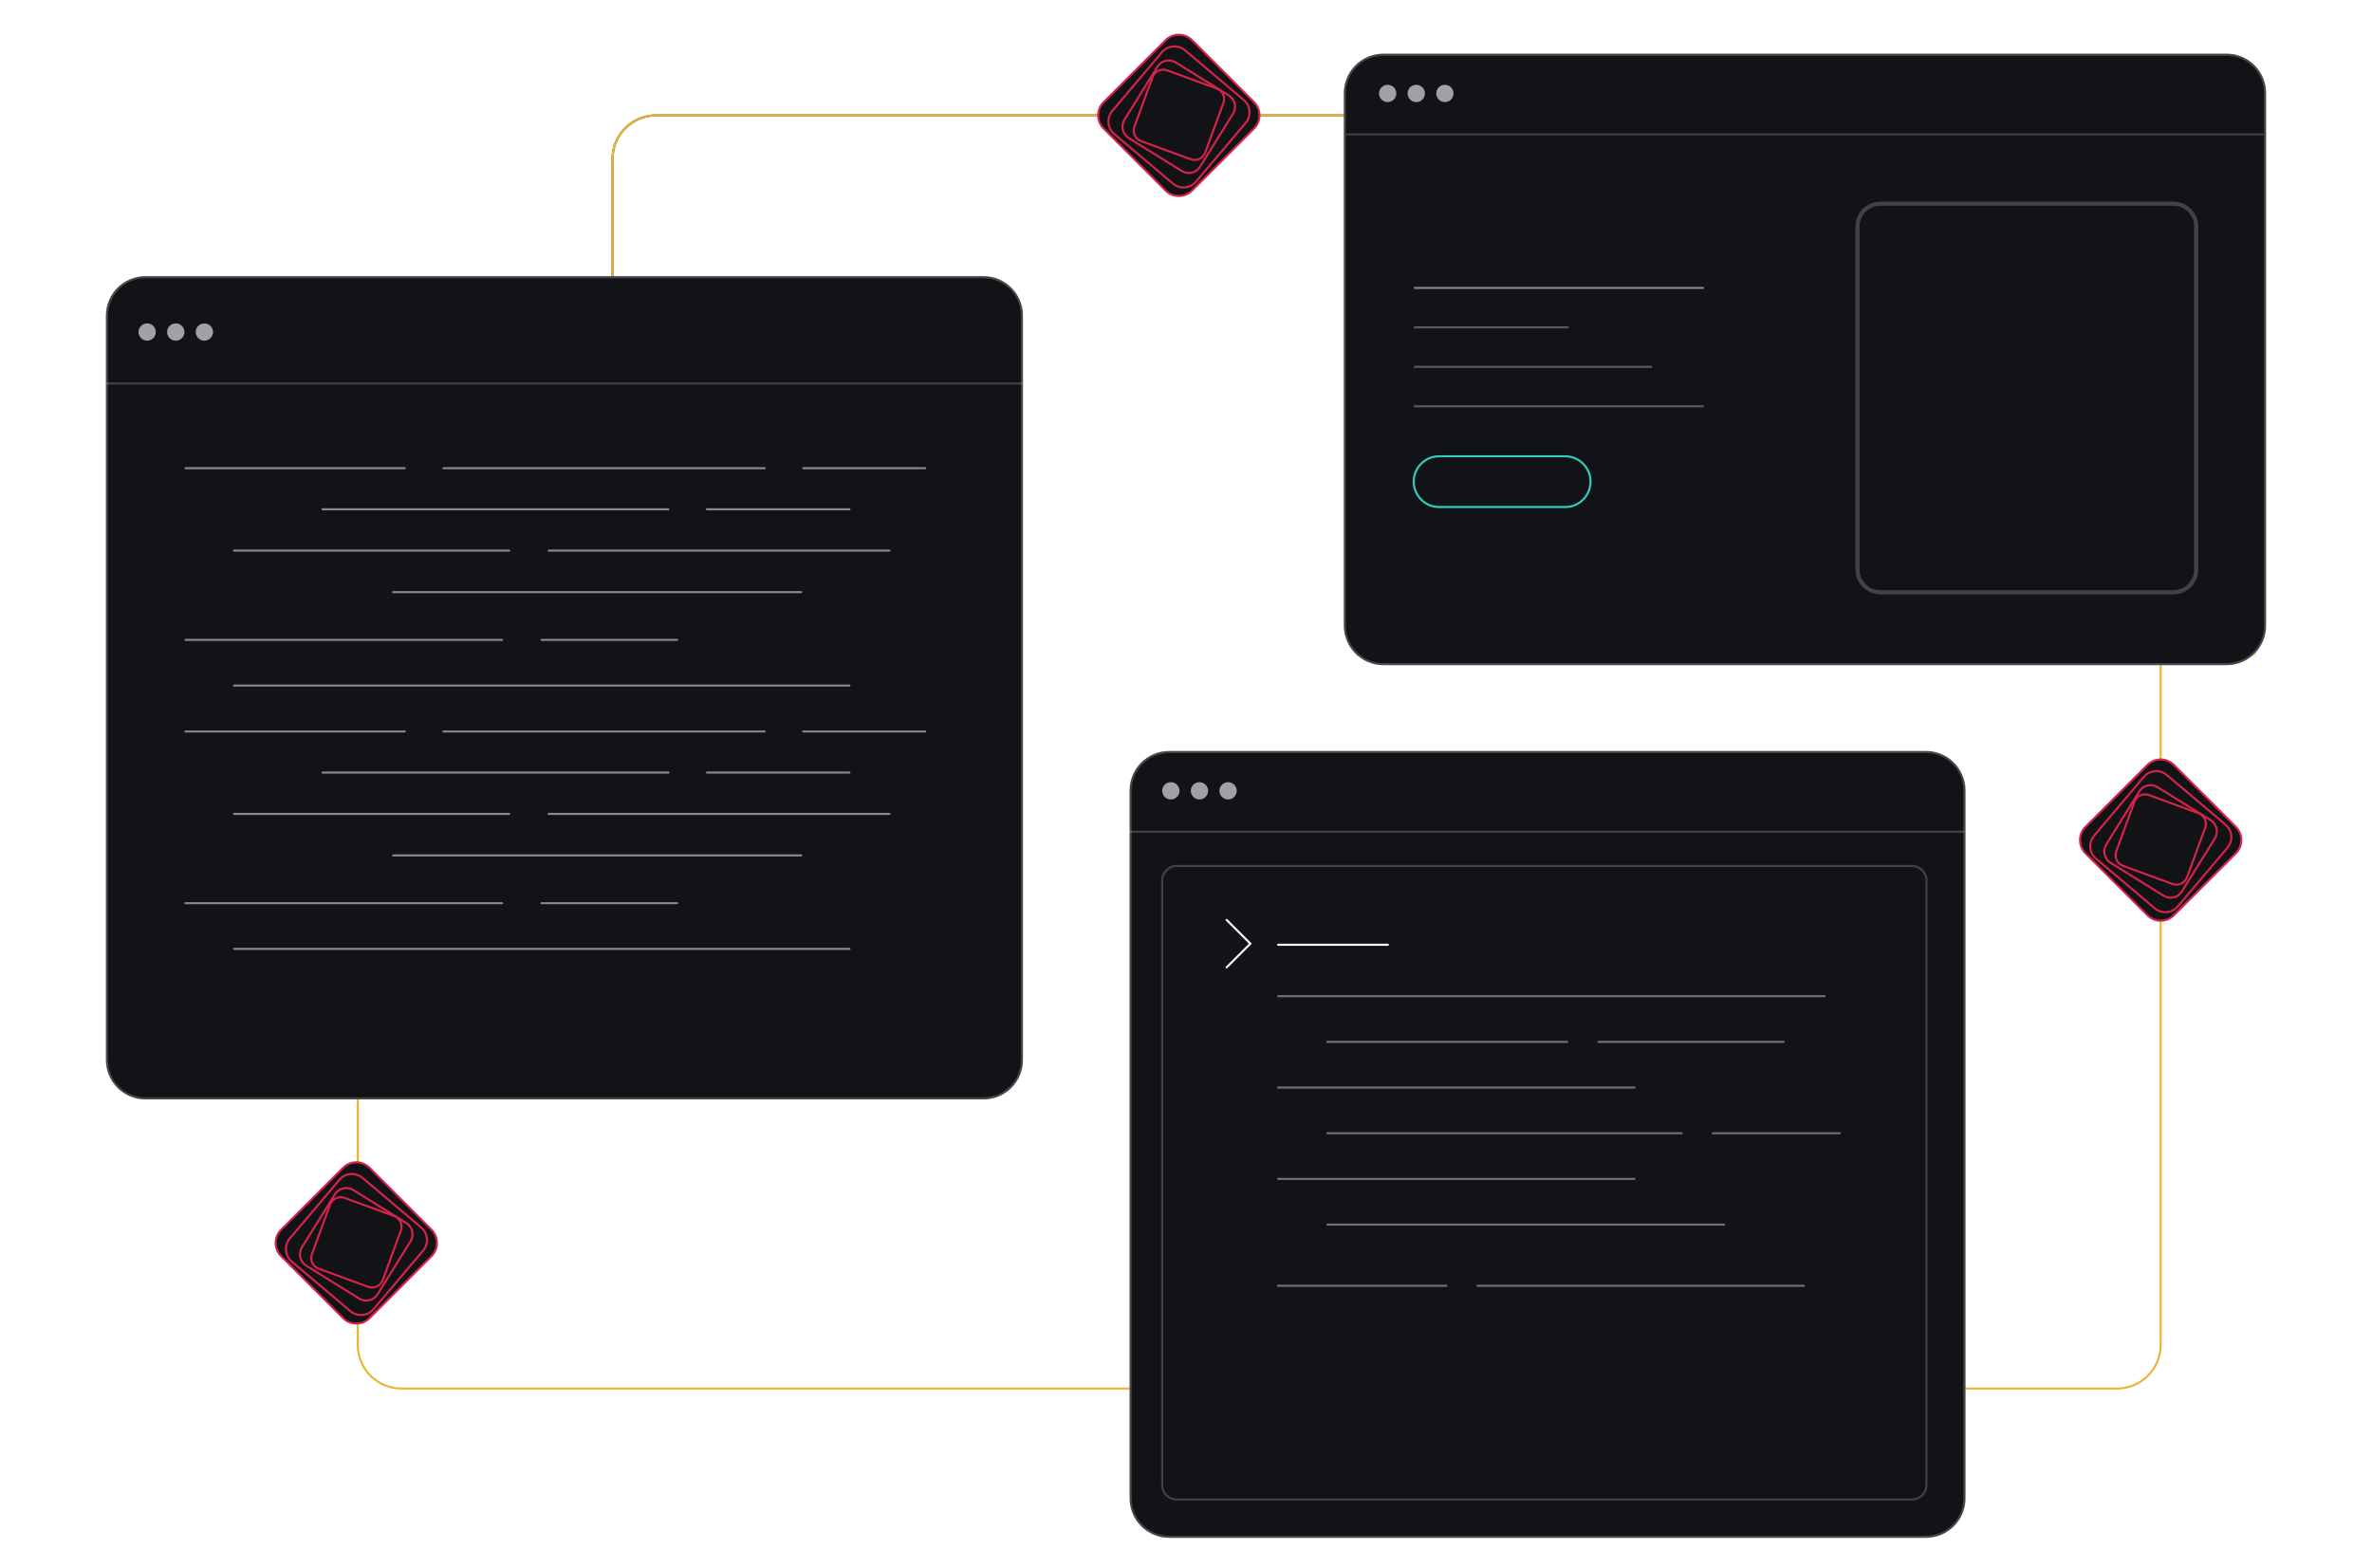 <svg width="1142" height="755" viewBox="0 0 1142 755" fill="none" xmlns="http://www.w3.org/2000/svg">
<g clip-path="url(#clip0_35_28185)">
<g opacity="0.39" filter="url(#filter0_f_35_28185)">
<path d="M485.731 139.152H57.77V524.226H485.731V139.152Z" fill="url(#paint0_linear_35_28185)"/>
</g>
<g opacity="0.39" filter="url(#filter1_f_35_28185)">
<path d="M940.182 367.467H551.803V734.307H940.182V367.467Z" fill="url(#paint1_linear_35_28185)"/>
</g>
<g opacity="0.39" filter="url(#filter2_f_35_28185)">
<path d="M1086.37 32.977H652.604V315.921H1086.37V32.977Z" fill="url(#paint2_linear_35_28185)"/>
</g>
<path d="M294.902 136.776V76.55C294.902 64.952 304.304 55.55 315.902 55.55H648.5" stroke="#3B4151"/>
<path d="M294.902 164.508V76.55C294.902 64.952 304.304 55.55 315.902 55.55H649.5" stroke="#E7B734" stroke-linecap="round"/>
<path d="M172.26 457.436V647.662C172.26 659.26 181.662 668.662 193.26 668.662H619.161" stroke="#E7B734"/>
<path d="M945.945 668.662H1019.25C1030.85 668.662 1040.25 659.26 1040.25 647.662V310" stroke="#E7B734"/>
<path d="M1033.89 368.364L1004.06 398.186C1000.55 401.701 1000.55 407.399 1004.06 410.914L1033.89 440.736C1037.4 444.25 1043.1 444.25 1046.61 440.736L1076.44 410.914C1079.95 407.399 1079.95 401.701 1076.44 398.186L1046.61 368.364C1043.1 364.849 1037.4 364.849 1033.89 368.364Z" fill="#111316" stroke="#D82349"/>
<path d="M1032.11 374.156L1008.23 402.396C1005.41 405.724 1005.83 410.704 1009.16 413.519L1037.4 437.402C1040.72 440.216 1045.7 439.8 1048.52 436.472L1072.4 408.232C1075.22 404.904 1074.8 399.924 1071.47 397.109L1043.23 373.226C1039.9 370.412 1034.92 370.828 1032.11 374.156Z" fill="#111316" stroke="#D82349"/>
<path d="M1029.92 381.14L1014.07 406.669C1012.21 409.678 1013.13 413.631 1016.14 415.499L1041.67 431.346C1044.68 433.214 1048.63 432.289 1050.5 429.281L1066.35 403.752C1068.21 400.743 1067.29 396.79 1064.28 394.922L1038.75 379.074C1035.74 377.206 1031.79 378.131 1029.92 381.14Z" fill="#111316" stroke="#D82349"/>
<path d="M1027.62 386.098L1018.87 409.986C1017.84 412.801 1019.28 415.919 1022.1 416.95L1045.99 425.699C1048.8 426.73 1051.92 425.284 1052.95 422.468L1061.7 398.58C1062.73 395.765 1061.28 392.646 1058.47 391.615L1034.58 382.867C1031.76 381.836 1028.65 383.282 1027.62 386.098Z" fill="#111316" stroke="#D82349"/>
<path d="M165.186 562.364L135.364 592.186C131.849 595.701 131.849 601.399 135.364 604.914L165.186 634.736C168.701 638.25 174.399 638.25 177.914 634.736L207.736 604.914C211.251 601.399 211.251 595.701 207.736 592.186L177.914 562.364C174.399 558.849 168.701 558.849 165.186 562.364Z" fill="#111316" stroke="#D82349"/>
<path d="M163.409 568.156L139.526 596.396C136.711 599.724 137.128 604.704 140.456 607.519L168.696 631.402C172.024 634.216 177.004 633.8 179.819 630.472L203.702 602.232C206.516 598.904 206.1 593.924 202.772 591.109L174.532 567.226C171.204 564.412 166.224 564.828 163.409 568.156Z" fill="#111316" stroke="#D82349"/>
<path d="M161.222 575.14L145.374 600.669C143.506 603.678 144.431 607.631 147.44 609.499L172.969 625.346C175.978 627.214 179.931 626.289 181.799 623.281L197.647 597.752C199.514 594.743 198.589 590.79 195.581 588.922L170.052 573.074C167.043 571.206 163.09 572.131 161.222 575.14Z" fill="#111316" stroke="#D82349"/>
<path d="M158.916 580.098L150.168 603.986C149.137 606.801 150.583 609.919 153.398 610.95L177.287 619.699C180.102 620.73 183.22 619.284 184.251 616.468L193 592.58C194.031 589.765 192.584 586.646 189.769 585.615L165.881 576.867C163.066 575.836 159.947 577.282 158.916 580.098Z" fill="#111316" stroke="#D82349"/>
<path d="M561.186 19.364L531.364 49.186C527.849 52.701 527.849 58.399 531.364 61.914L561.186 91.736C564.701 95.25 570.399 95.25 573.914 91.736L603.736 61.914C607.251 58.399 607.251 52.7 603.736 49.186L573.914 19.364C570.399 15.849 564.701 15.849 561.186 19.364Z" fill="#111316" stroke="#D82349"/>
<path d="M559.409 25.156L535.526 53.396C532.711 56.724 533.128 61.704 536.456 64.519L564.696 88.402C568.024 91.216 573.004 90.8 575.819 87.472L599.702 59.232C602.516 55.904 602.1 50.924 598.772 48.109L570.532 24.226C567.204 21.412 562.224 21.828 559.409 25.156Z" fill="#111316" stroke="#D82349"/>
<path d="M557.222 32.14L541.374 57.669C539.506 60.678 540.431 64.631 543.44 66.499L568.969 82.346C571.978 84.214 575.931 83.289 577.799 80.281L593.647 54.752C595.514 51.743 594.589 47.79 591.581 45.922L566.052 30.074C563.043 28.206 559.09 29.131 557.222 32.14Z" fill="#111316" stroke="#D82349"/>
<path d="M554.916 37.098L546.168 60.986C545.137 63.801 546.583 66.919 549.398 67.95L573.287 76.699C576.102 77.73 579.22 76.284 580.251 73.468L589 49.58C590.031 46.765 588.584 43.646 585.769 42.615L561.881 33.867C559.066 32.836 555.947 34.282 554.916 37.098Z" fill="#111316" stroke="#D82349"/>
<path d="M473.5 133H70C59.507 133 51 141.507 51 152V510.436C51 520.929 59.507 529.436 70 529.436H473.5C483.993 529.436 492.5 520.929 492.5 510.436V152C492.5 141.507 483.993 133 473.5 133Z" fill="#111316"/>
<path d="M473.5 133.5H70C59.783 133.5 51.5 141.783 51.5 152V510.436C51.5 520.653 59.783 528.936 70 528.936H473.5C483.717 528.936 492 520.653 492 510.436V152C492 141.783 483.717 133.5 473.5 133.5Z" fill="#111316" stroke="white" stroke-opacity="0.22"/>
<path opacity="0.6" d="M70.846 164.072C73.15 164.072 75.019 162.203 75.019 159.898C75.019 157.593 73.15 155.725 70.846 155.725C68.54 155.725 66.672 157.593 66.672 159.898C66.672 162.203 68.54 164.072 70.846 164.072Z" fill="white"/>
<path opacity="0.6" d="M84.621 164.072C86.926 164.072 88.794 162.203 88.794 159.898C88.794 157.593 86.926 155.725 84.621 155.725C82.316 155.725 80.447 157.593 80.447 159.898C80.447 162.203 82.316 164.072 84.621 164.072Z" fill="white"/>
<path opacity="0.6" d="M98.396 164.072C100.701 164.072 102.57 162.203 102.57 159.898C102.57 157.593 100.701 155.725 98.396 155.725C96.091 155.725 94.223 157.593 94.223 159.898C94.223 162.203 96.091 164.072 98.396 164.072Z" fill="white"/>
<path opacity="0.2" d="M51 184.669H492.5" stroke="white"/>
<path d="M1072 25.855H666C655.507 25.855 647 34.361 647 44.855V301.301C647 311.794 655.507 320.301 666 320.301H1072C1082.49 320.301 1091 311.794 1091 301.301V44.855C1091 34.361 1082.49 25.855 1072 25.855Z" fill="#111316"/>
<path d="M1072 26.355H666C655.783 26.355 647.5 34.637 647.5 44.855V301.301C647.5 311.518 655.783 319.801 666 319.801H1072C1082.22 319.801 1090.5 311.518 1090.5 301.301V44.855C1090.5 34.637 1082.22 26.355 1072 26.355Z" stroke="white" stroke-opacity="0.22"/>
<path opacity="0.2" d="M1046.36 98.1H905.287C899.212 98.1 894.287 103.024 894.287 109.1V274.219C894.287 280.294 899.212 285.219 905.287 285.219H1046.36C1052.43 285.219 1057.36 280.294 1057.36 274.219V109.1C1057.36 103.024 1052.43 98.1 1046.36 98.1Z" stroke="white" stroke-width="2" stroke-linecap="round"/>
<path opacity="0.5" d="M681.143 138.652H819.888" stroke="white" stroke-linecap="round"/>
<path opacity="0.3" d="M681.143 157.652H754.875" stroke="white" stroke-linecap="round"/>
<path opacity="0.3" d="M681.143 176.652H794.943" stroke="white" stroke-linecap="round"/>
<path opacity="0.3" d="M681.143 195.652H819.888" stroke="white" stroke-linecap="round"/>
<path d="M753.547 219.722H692.865C686.115 219.722 680.643 225.194 680.643 231.944V231.944C680.643 238.694 686.115 244.166 692.865 244.166H753.547C760.297 244.166 765.769 238.694 765.769 231.944V231.944C765.769 225.194 760.297 219.722 753.547 219.722Z" stroke="#32CCBF" stroke-linecap="round"/>
<path opacity="0.6" d="M668.095 49.175C670.4 49.175 672.269 47.306 672.269 45.001C672.269 42.696 670.4 40.828 668.095 40.828C665.79 40.828 663.922 42.696 663.922 45.001C663.922 47.306 665.79 49.175 668.095 49.175Z" fill="white"/>
<path opacity="0.6" d="M681.871 49.175C684.176 49.175 686.044 47.306 686.044 45.001C686.044 42.696 684.176 40.828 681.871 40.828C679.566 40.828 677.697 42.696 677.697 45.001C677.697 47.306 679.566 49.175 681.871 49.175Z" fill="white"/>
<path opacity="0.6" d="M695.646 49.175C697.951 49.175 699.82 47.306 699.82 45.001C699.82 42.696 697.951 40.828 695.646 40.828C693.341 40.828 691.473 42.696 691.473 45.001C691.473 47.306 693.341 49.175 695.646 49.175Z" fill="white"/>
<path opacity="0.2" d="M648.25 64.675H1089.75" stroke="white"/>
<path d="M927.271 361.655H562.859C552.366 361.655 543.859 370.161 543.859 380.655V721.551C543.859 732.044 552.366 740.551 562.859 740.551H927.271C937.765 740.551 946.271 732.044 946.271 721.551V380.655C946.271 370.161 937.765 361.655 927.271 361.655Z" fill="#111316"/>
<path d="M927.271 362.155H562.859C552.642 362.155 544.359 370.438 544.359 380.655V721.551C544.359 731.768 552.642 740.051 562.859 740.051H927.271C937.489 740.051 945.771 731.768 945.771 721.551V380.655C945.771 370.438 937.489 362.155 927.271 362.155Z" stroke="white" stroke-opacity="0.22"/>
<path d="M615.354 454.95H668.176" stroke="white" stroke-linecap="round"/>
<path opacity="0.4" d="M615.354 479.727H878.432" stroke="white" stroke-linecap="round"/>
<path opacity="0.4" d="M639.064 545.727H809.65" stroke="white" stroke-linecap="round"/>
<path opacity="0.4" d="M824.65 545.727H885.722" stroke="white" stroke-linecap="round"/>
<path opacity="0.4" d="M615.354 523.727H786.909" stroke="white" stroke-linecap="round"/>
<path opacity="0.4" d="M639.064 589.727H830.055" stroke="white" stroke-linecap="round"/>
<path opacity="0.4" d="M615.354 619.191H696.317" stroke="white" stroke-linecap="round"/>
<path opacity="0.4" d="M711.316 619.191H868.499" stroke="white" stroke-linecap="round"/>
<path opacity="0.4" d="M639.064 501.727H754.568" stroke="white" stroke-linecap="round"/>
<path opacity="0.4" d="M769.568 501.727H858.733" stroke="white" stroke-linecap="round"/>
<path opacity="0.4" d="M615.354 567.727H786.909" stroke="white" stroke-linecap="round"/>
<path opacity="0.2" d="M920.507 417.002H566.531C562.665 417.002 559.531 420.136 559.531 424.002V715.1C559.531 718.966 562.665 722.1 566.531 722.1H920.507C924.373 722.1 927.507 718.966 927.507 715.1V424.002C927.507 420.136 924.373 417.002 920.507 417.002Z" stroke="white" stroke-linecap="round"/>
<path opacity="0.6" d="M563.705 385.002C566.01 385.002 567.878 383.133 567.878 380.828C567.878 378.523 566.01 376.654 563.705 376.654C561.4 376.654 559.531 378.523 559.531 380.828C559.531 383.133 561.4 385.002 563.705 385.002Z" fill="white"/>
<path opacity="0.6" d="M577.482 385.002C579.787 385.002 581.656 383.133 581.656 380.828C581.656 378.523 579.787 376.654 577.482 376.654C575.177 376.654 573.309 378.523 573.309 380.828C573.309 383.133 575.177 385.002 577.482 385.002Z" fill="white"/>
<path opacity="0.6" d="M591.258 385.002C593.563 385.002 595.431 383.133 595.431 380.828C595.431 378.523 593.563 376.654 591.258 376.654C588.953 376.654 587.084 378.523 587.084 380.828C587.084 383.133 588.953 385.002 591.258 385.002Z" fill="white"/>
<path opacity="0.2" d="M543.859 400.502H945.944" stroke="white"/>
<g opacity="0.5">
<path d="M89.295 225.458H194.894" stroke="white" stroke-linecap="round"/>
<path d="M89.295 352.252H194.894" stroke="white" stroke-linecap="round"/>
<path d="M155.275 245.247H321.834" stroke="white" stroke-linecap="round"/>
<path d="M155.275 372.041H321.834" stroke="white" stroke-linecap="round"/>
<path d="M112.674 265.144H245.153" stroke="white" stroke-linecap="round"/>
<path d="M112.674 391.938H245.153" stroke="white" stroke-linecap="round"/>
<path d="M189.275 285.141H385.71" stroke="white" stroke-linecap="round"/>
<path d="M189.275 411.936H385.71" stroke="white" stroke-linecap="round"/>
<path d="M89.295 308.141H241.737" stroke="white" stroke-linecap="round"/>
<path d="M89.295 434.936H241.737" stroke="white" stroke-linecap="round"/>
<path d="M112.674 330.141H408.987" stroke="white" stroke-linecap="round"/>
<path d="M112.674 456.936H408.987" stroke="white" stroke-linecap="round"/>
<path d="M260.736 308.141H326.026" stroke="white" stroke-linecap="round"/>
<path d="M260.736 434.936H326.026" stroke="white" stroke-linecap="round"/>
<path d="M340.359 245.247H408.986" stroke="white" stroke-linecap="round"/>
<path d="M340.359 372.041H408.986" stroke="white" stroke-linecap="round"/>
<path d="M264.152 265.144H428.275" stroke="white" stroke-linecap="round"/>
<path d="M264.152 391.938H428.275" stroke="white" stroke-linecap="round"/>
<path d="M213.467 225.458H368.139" stroke="white" stroke-linecap="round"/>
<path d="M213.467 352.252H368.139" stroke="white" stroke-linecap="round"/>
<path d="M386.711 225.458H445.423" stroke="white" stroke-linecap="round"/>
<path d="M386.711 352.252H445.423" stroke="white" stroke-linecap="round"/>
</g>
<path d="M590.562 442.994L601.991 454.422L590.562 465.85" stroke="white" stroke-linecap="round"/>
</g>
<defs>
<filter id="filter0_f_35_28185" x="31.77" y="113.152" width="479.961" height="437.074" filterUnits="userSpaceOnUse" color-interpolation-filters="sRGB">
<feFlood flood-opacity="0" result="BackgroundImageFix"/>
<feBlend mode="normal" in="SourceGraphic" in2="BackgroundImageFix" result="shape"/>
<feGaussianBlur stdDeviation="13" result="effect1_foregroundBlur_35_28185"/>
</filter>
<filter id="filter1_f_35_28185" x="525.803" y="341.467" width="440.379" height="418.84" filterUnits="userSpaceOnUse" color-interpolation-filters="sRGB">
<feFlood flood-opacity="0" result="BackgroundImageFix"/>
<feBlend mode="normal" in="SourceGraphic" in2="BackgroundImageFix" result="shape"/>
<feGaussianBlur stdDeviation="13" result="effect1_foregroundBlur_35_28185"/>
</filter>
<filter id="filter2_f_35_28185" x="626.604" y="6.977" width="485.77" height="334.944" filterUnits="userSpaceOnUse" color-interpolation-filters="sRGB">
<feFlood flood-opacity="0" result="BackgroundImageFix"/>
<feBlend mode="normal" in="SourceGraphic" in2="BackgroundImageFix" result="shape"/>
<feGaussianBlur stdDeviation="13" result="effect1_foregroundBlur_35_28185"/>
</filter>
<linearGradient id="paint0_linear_35_28185" x1="110.604" y1="139.152" x2="444.488" y2="545.39" gradientUnits="userSpaceOnUse">
<stop stop-color="#FEDE86"/>
<stop offset="1" stop-color="#E7B734"/>
</linearGradient>
<linearGradient id="paint1_linear_35_28185" x1="599.751" y1="367.467" x2="920.463" y2="739.19" gradientUnits="userSpaceOnUse">
<stop stop-color="#FEDE86"/>
<stop offset="1" stop-color="#E7B734"/>
</linearGradient>
<linearGradient id="paint2_linear_35_28185" x1="706.155" y1="32.977" x2="926.072" y2="402.075" gradientUnits="userSpaceOnUse">
<stop stop-color="#FEDE86"/>
<stop offset="1" stop-color="#E7B734"/>
</linearGradient>
<clipPath id="clip0_35_28185">
<rect width="1142" height="755" fill="white"/>
</clipPath>
</defs>
</svg>
